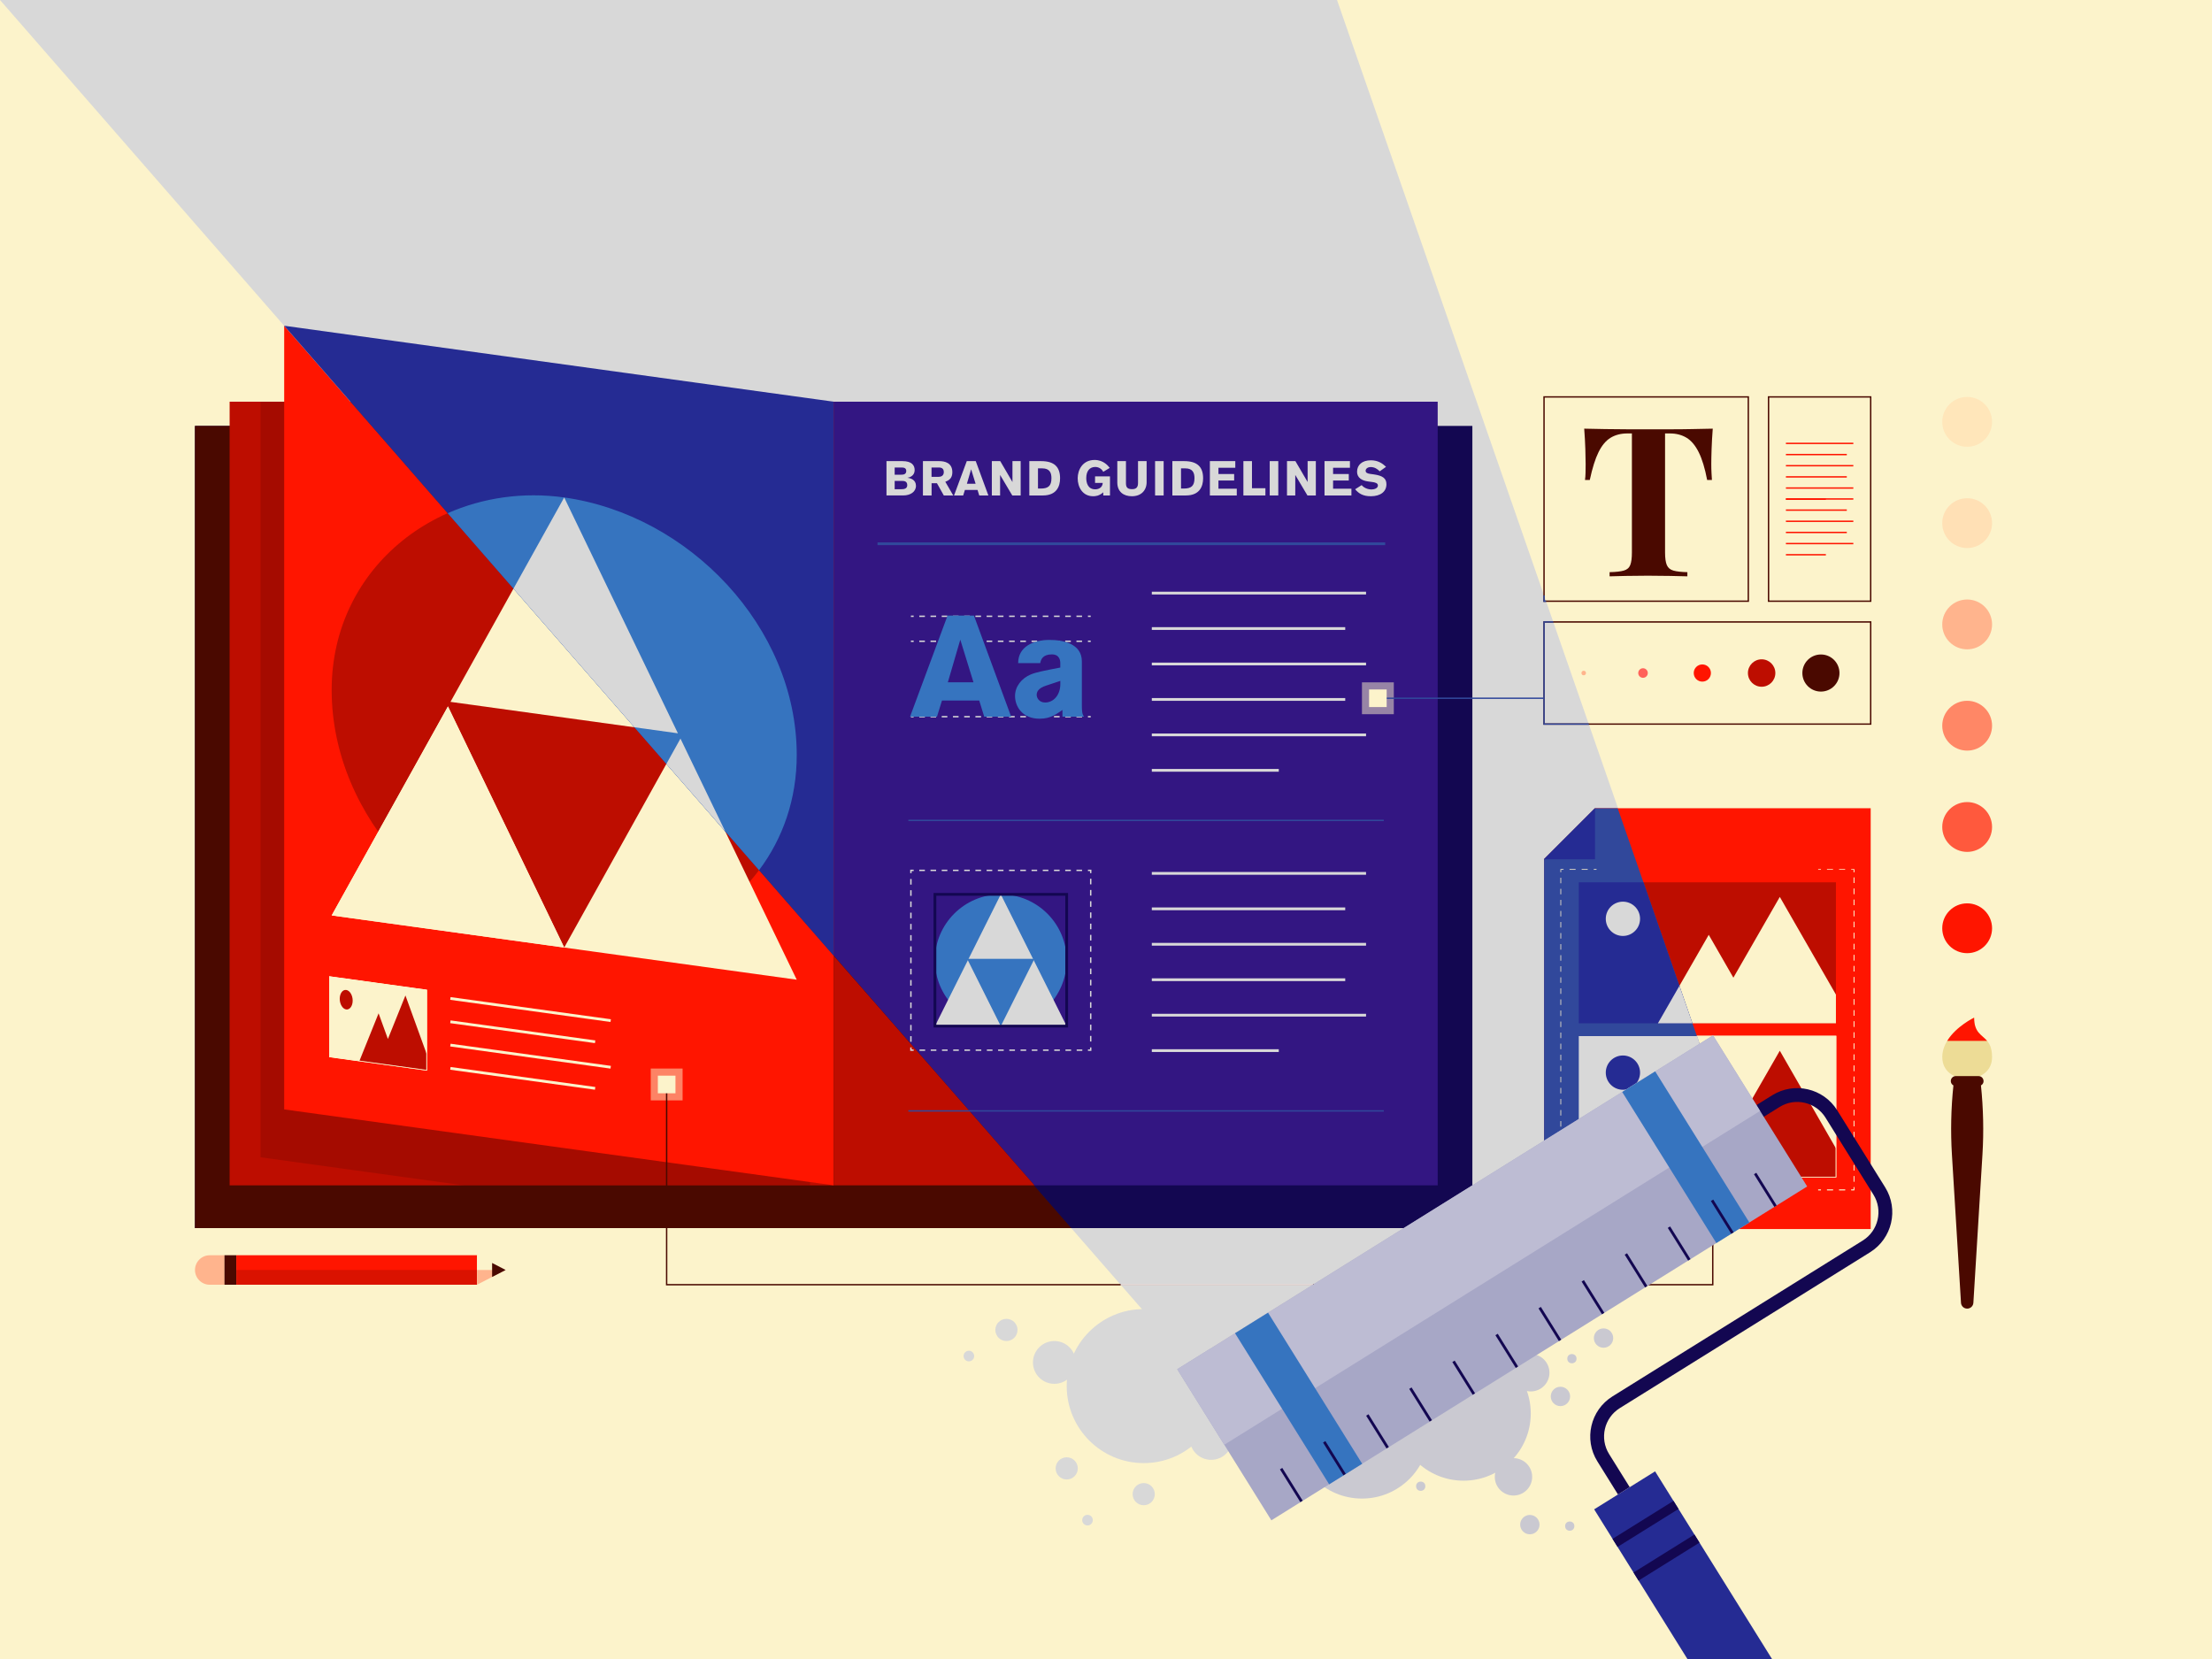 <svg viewBox="0 0 800 600" xmlns="http://www.w3.org/2000/svg" xmlns:xlink="http://www.w3.org/1999/xlink"><rect x="0" y="0" width="800" height="600" fill="#333333" stroke="none"/><clipPath id="a"><path d="m0 0h800v600h-800z"/></clipPath><g clip-path="url(#a)"><path d="m0 0h800v600h-800z" fill="#fcf3cb"/><path d="m429.75 492.68 185.1-115.04-131.66-378.69-483.19 1.05z" fill="#d8d8d8"/><path d="m301.51 154.04h-231v290.12h231 230.99v-290.12z" fill="#130751"/><path d="m614.85 377.64-21.97-63.19 77.63 2.25-.76 60.27z" fill="#fcf3cb"/><path d="m519.96 428.69h-145.83l-72.62-83.04-26.82-200.37h245.27z" fill="#331682"/><circle cx="413.64" cy="501.3" fill="#d8d8d8" r="27.85"/><circle cx="381.32" cy="492.74" fill="#d8d8d8" r="7.74"/><circle cx="438.02" cy="520.23" fill="#d8d8d8" r="7.74"/><circle cx="350.41" cy="490.43" fill="#d8d8d8" r="1.92"/><circle cx="393.31" cy="549.78" fill="#d8d8d8" r="1.92"/><circle cx="363.99" cy="480.99" fill="#d8d8d8" r="4.01"/><circle cx="385.79" cy="531.06" fill="#d8d8d8" r="4.01"/><circle cx="413.64" cy="540.38" fill="#d8d8d8" r="4.01"/><circle cx="529.31" cy="511.2" fill="#cac9d1" r="24.31"/><circle cx="492.57" cy="517.67" fill="#cac9d1" r="24.31"/><circle cx="547.37" cy="534.12" fill="#cac9d1" r="6.76"/><circle cx="553.62" cy="496.47" fill="#cac9d1" r="6.76"/><circle cx="567.72" cy="551.94" fill="#cac9d1" r="1.67"/><circle cx="513.82" cy="537.51" fill="#cac9d1" r="1.67"/><circle cx="568.5" cy="491.38" fill="#cac9d1" r="1.67"/><circle cx="553.29" cy="551.4" fill="#cac9d1" r="3.5"/><circle cx="564.35" cy="505.04" fill="#cac9d1" r="3.5"/><circle cx="579.94" cy="483.93" fill="#cac9d1" r="3.5"/><path d="m301.51 154.04h-231v290.12h231 85.92l-253.05-290.12z" fill="#4a0900"/><path d="m83.05 145.28h218.46v283.42h-218.46z" fill="#bd0d00"/><path d="m94.23 418.55 73.39 10.14h125.33v-266.09l-125.33-17.32h-73.39z" fill="#4a0900" opacity=".2"/><path d="m301.51 428.69-198.73-27.46v-283.42l198.73 227.84z" fill="#ff1500"/><path d="m374.13 428.69h-72.62v-83.04z" fill="#bd0d00"/><path d="m154.3 387.07c-11.71-1.62-23.41-3.24-35.12-4.85v-29c11.71 1.62 23.42 3.24 35.12 4.85z" fill="#fcf3cb" stroke="#fcf3cb" stroke-miterlimit="10" stroke-width=".25"/><path d="m122.87 361.23c0-1.95 1.05-3.38 2.34-3.2s2.34 1.9 2.34 3.85-1.05 3.38-2.34 3.2-2.34-1.9-2.34-3.85z" fill="#bd0d00"/><path d="m154.3 387.07v-5.9c-3.07-8.46-4.6-12.69-7.67-21.15-2.54 6.3-3.81 9.44-6.34 15.74-1.35-3.71-2.02-5.57-3.37-9.28-2.78 6.89-4.17 10.34-6.94 17.24 9.73 1.34 14.59 2.02 24.32 3.36z" fill="#bd0d00"/><path d="m154.3 387.07c-11.71-1.62-23.41-3.24-35.12-4.85v-29c11.71 1.62 23.42 3.24 35.12 4.85z" fill="none" stroke="#fcf3cb" stroke-miterlimit="10" stroke-width=".25"/><path d="m162.89 361.11c19.33 2.67 38.65 5.34 57.98 8.01" fill="none" stroke="#fcf3cb" stroke-miterlimit="10"/><path d="m162.89 369.54 52.35 7.23" fill="none" stroke="#fcf3cb" stroke-miterlimit="10"/><path d="m162.89 377.97c19.33 2.67 38.65 5.34 57.98 8.01" fill="none" stroke="#fcf3cb" stroke-miterlimit="10"/><path d="m162.89 386.39 52.35 7.23" fill="none" stroke="#fcf3cb" stroke-miterlimit="10"/><path d="m288.15 272.93c.08 45.43-40.49 75.86-84.1 69.77-44.98-6.29-84.02-46.73-84.1-93.02-.08-45.35 40.43-75.87 84.1-69.77 44.98 6.29 84.02 46.73 84.1 93.02z" fill="#bd0d00"/><path d="m119.96 331.08c28.03 3.87 56.06 7.75 84.1 11.62-14.02-29.07-28.03-58.14-42.05-87.21-14.02 25.19-28.03 50.39-42.05 75.58z" fill="#fcf3cb"/><path d="m245.18 265.21c-13.71-28.43-27.42-56.86-41.13-85.29-13.71 24.64-27.42 49.28-41.13 73.92z" fill="#fcf3cb"/><path d="m246.1 267.12c-14.02 25.19-28.03 50.39-42.05 75.58 28.03 3.87 56.07 7.75 84.1 11.62-14.02-29.07-28.03-58.14-42.05-87.2z" fill="#fcf3cb"/><path d="m119.96 331.08c28.03 3.87 56.06 7.75 84.1 11.62-14.02-29.07-28.03-58.14-42.05-87.21-14.02 25.19-28.03 50.39-42.05 75.58z" fill="#fcf3cb"/><path d="m645.9 180.46h24.38" fill="none" stroke="#ff1500" stroke-miterlimit="10" stroke-width=".5"/><path d="m645.9 184.49h22.02" fill="none" stroke="#ff1500" stroke-miterlimit="10" stroke-width=".5"/><path d="m645.9 188.53h24.38" fill="none" stroke="#ff1500" stroke-miterlimit="10" stroke-width=".5"/><path d="m645.9 192.56h22.02" fill="none" stroke="#ff1500" stroke-miterlimit="10" stroke-width=".5"/><path d="m645.9 196.59h24.38" fill="none" stroke="#ff1500" stroke-miterlimit="10" stroke-width=".5"/><path d="m645.9 200.63h14.45" fill="none" stroke="#ff1500" stroke-miterlimit="10" stroke-width=".5"/><path d="m645.9 160.36h24.38" fill="none" stroke="#ff1500" stroke-miterlimit="10" stroke-width=".5"/><path d="m645.9 164.4h22.02" fill="none" stroke="#ff1500" stroke-miterlimit="10" stroke-width=".5"/><path d="m645.9 168.43h24.38" fill="none" stroke="#ff1500" stroke-miterlimit="10" stroke-width=".5"/><path d="m645.9 172.47h22.02" fill="none" stroke="#ff1500" stroke-miterlimit="10" stroke-width=".5"/><path d="m645.9 176.5h24.38" fill="none" stroke="#ff1500" stroke-miterlimit="10" stroke-width=".5"/><path d="m645.9 180.54h14.45" fill="none" stroke="#ff1500" stroke-miterlimit="10" stroke-width=".5"/><path d="m619.44 155.03c-.2 2.56-.34 5.03-.42 7.39s-.11 4.17-.11 5.43c0 1.11.02 2.16.08 3.17.05 1.01.1 1.86.15 2.56h-1.73c-.8-4.22-1.82-7.57-3.05-10.03s-2.7-4.21-4.41-5.24-3.72-1.55-6.03-1.55h-1.73v43.07c0 2.01.21 3.52.64 4.53s1.22 1.67 2.38 2 2.84.52 5.05.57v1.51c-1.56-.05-3.63-.1-6.22-.15s-5.29-.08-8.11-.08-5.38.03-7.84.08-4.45.1-5.96.15v-1.51c2.26-.05 3.97-.24 5.13-.57s1.94-.99 2.34-2 .6-2.51.6-4.53v-43.07h-1.66c-2.31 0-4.33.52-6.03 1.55-1.71 1.03-3.17 2.77-4.37 5.2-1.21 2.44-2.26 5.8-3.17 10.07h-1.73c.1-.7.16-1.56.19-2.56.02-1 .04-2.06.04-3.17 0-1.26-.04-3.07-.11-5.43-.08-2.36-.21-4.83-.41-7.39 2.31.05 4.84.1 7.58.15s5.49.08 8.26.08h14.97c2.74 0 5.49-.02 8.26-.08 2.76-.05 5.25-.1 7.47-.15z" fill="#4a0900"/><path d="m558.42 143.55h73.88v73.88h-73.88z" fill="none" stroke="#4a0900" stroke-miterlimit="10" stroke-width=".5"/><path d="m639.62 143.55h36.94v73.88h-36.94z" fill="none" stroke="#4a0900" stroke-miterlimit="10" stroke-width=".5"/><path d="m599.02 184.34h36.94v118.14h-36.94z" fill="none" stroke="#4a0900" stroke-miterlimit="10" stroke-width=".5" transform="matrix(0 1 -1 0 860.9 -374.08)"/><circle cx="658.56" cy="243.41" fill="#4a0900" r="6.71"/><circle cx="637.12" cy="243.41" fill="#bd0d00" r="4.96"/><circle cx="615.67" cy="243.41" fill="#ff1500" r="3.11"/><circle cx="594.22" cy="243.41" fill="#ff625a" r="1.73"/><circle cx="572.77" cy="243.41" fill="#ffb48d" r=".82"/><circle cx="711.45" cy="152.57" fill="#ffe6ba" r="9.01"/><circle cx="711.45" cy="189.2" fill="#ffe0b5" r="9.01"/><circle cx="711.45" cy="225.83" fill="#ffb48d" r="9.01"/><circle cx="711.45" cy="262.46" fill="#ff8766" r="9.01"/><circle cx="711.45" cy="299.09" fill="#ff593d" r="9.01"/><circle cx="711.45" cy="335.72" fill="#ff1500" r="9.01"/><path d="m235.35 386.45h11.52v11.52h-11.52z" fill="#fcf3cb" opacity=".5"/><path d="m241.1 392.21v72.42h378.34v-20.13" fill="none" stroke="#4a0900" stroke-miterlimit="10" stroke-width=".5"/><path d="m237.92 389.03h6.37v6.37h-6.37z" fill="#fcf3cb"/><path d="m75.85 453.97h5.33v10.67h-5.33c-2.94 0-5.33-2.39-5.33-5.33 0-2.94 2.39-5.33 5.33-5.33z" fill="#ffb48d"/><path d="m81.18 453.97h4.28v10.67h-4.28z" fill="#4a0900"/><path d="m85.46 453.97h87.07v10.67h-87.07z" fill="#ff1500"/><path d="m85.46 459.3h87.07v5.33h-87.07z" fill="#4a0900" opacity=".2"/><path d="m172.53 464.63v-10.66l10.35 5.33z" fill="#fcf3cb"/><path d="m172.53 464.63v-5.33h10.35z" fill="#ffb48d"/><path d="m177.98 461.83v-5.06l4.9 2.53z" fill="#4a0900"/><path d="m676.56 444.5h-118.14v-133.74l18.45-18.45h99.69z" fill="#ff1500"/><path d="m576.87 292.31v18.45h-18.45z" fill="#23328e"/><path d="m570.99 374.73h93v50.98h-93z" fill="#fcf3cb" stroke="#fcf3cb" stroke-miterlimit="10" stroke-width=".25"/><circle cx="586.95" cy="387.93" fill="#bd0d00" r="6.2"/><path d="m663.99 425.7v-10.38l-20.3-35.31-16.79 29.21-8.91-15.5-18.38 31.98z" fill="#bd0d00"/><path d="m570.99 374.73h93v50.98h-93z" fill="none" stroke="#fcf3cb" stroke-miterlimit="10" stroke-width=".25"/><path d="m570.99 319.1h93v50.98h-93z" fill="#bd0d00"/><circle cx="586.95" cy="332.3" fill="#fcf3cb" r="6.2" stroke="#fcf3cb" stroke-miterlimit="10" stroke-width=".25"/><path d="m663.99 370.08v-10.38l-20.3-35.32-16.79 29.21-8.91-15.5-18.38 31.99z" fill="#fcf3cb"/><path d="m577.41 314.45h-1" fill="none" stroke="#fcf3cb" stroke-miterlimit="10" stroke-width=".25"/><path d="m574.22 314.45h-7.65" fill="none" stroke="#fcf3cb" stroke-dasharray="0 0 2.19 2.19" stroke-miterlimit="10" stroke-width=".25"/><path d="m565.48 314.45h-1v1" fill="none" stroke="#fcf3cb" stroke-miterlimit="10" stroke-width=".25"/><path d="m564.48 317.45v110.91" fill="none" stroke="#fcf3cb" stroke-dasharray="0 0 2 2" stroke-miterlimit="10" stroke-width=".25"/><path d="m564.48 429.35v1h1" fill="none" stroke="#fcf3cb" stroke-miterlimit="10" stroke-width=".25"/><path d="m567.66 430.35h7.66" fill="none" stroke="#fcf3cb" stroke-dasharray="0 0 2.19 2.19" stroke-miterlimit="10" stroke-width=".25"/><path d="m576.41 430.35h1" fill="none" stroke="#fcf3cb" stroke-miterlimit="10" stroke-width=".25"/><path d="m657.57 430.35h1" fill="none" stroke="#fcf3cb" stroke-miterlimit="10" stroke-width=".25"/><path d="m660.76 430.35h7.65" fill="none" stroke="#fcf3cb" stroke-dasharray="0 0 2.19 2.19" stroke-miterlimit="10" stroke-width=".25"/><path d="m669.51 430.35h1v-1" fill="none" stroke="#fcf3cb" stroke-miterlimit="10" stroke-width=".25"/><path d="m670.51 427.36v-110.91" fill="none" stroke="#fcf3cb" stroke-dasharray="0 0 2 2" stroke-miterlimit="10" stroke-width=".25"/><path d="m670.51 315.45v-1h-1" fill="none" stroke="#fcf3cb" stroke-miterlimit="10" stroke-width=".25"/><path d="m667.32 314.45h-7.65" fill="none" stroke="#fcf3cb" stroke-dasharray="0 0 2.19 2.19" stroke-miterlimit="10" stroke-width=".25"/><path d="m658.57 314.45h-1" fill="none" stroke="#fcf3cb" stroke-miterlimit="10" stroke-width=".25"/><path d="m702.45 382.35c0-8.79 11.52-14.3 11.52-14.3 0 8.39 6.49 5.43 6.49 14.3 0 4.97-4.03 7.75-9 7.75s-9-2.77-9-7.75z" fill="#eddc96"/><path d="m704.24 376.44h14.42c-1.92-2.26-4.69-2.9-4.69-8.39 0 0-6.5 3.11-9.73 8.39z" fill="#ff1500"/><path d="m717.37 390.98c0-1-.81-1.8-1.8-1.8h-8.24c-1 0-1.8.81-1.8 1.8 0 .68.39 1.27.95 1.58-.87 8.31-1.05 16.67-.54 25.01l3.28 53.61c.07 1.18 1.05 2.1 2.24 2.1s2.16-.92 2.24-2.1l3.28-53.61c.51-8.34.32-16.7-.54-25.01.56-.3.95-.89.95-1.58z" fill="#4a0900"/><path d="m102.78 117.81 198.73 227.84v-200.37z" fill="#252b93"/><path d="m274.52 314.71c8.55-11.39 13.66-25.64 13.63-41.78-.08-46.28-39.11-86.73-84.1-93.02-14.91-2.08-29.46.11-42.14 5.7z" fill="#3674bf"/><path d="m262.29 300.69c-5.4-11.19-10.79-22.38-16.19-33.57-1.7 3.06-3.4 6.11-5.1 9.17z" fill="#d8d8d8"/><path d="m229.44 263.03c5.25.73 10.49 1.45 15.74 2.18-13.71-28.43-27.42-56.86-41.13-85.29-6.12 10.99-12.23 21.99-18.35 32.98l43.74 50.14z" fill="#d8d8d8"/><path d="m320.61 166.77h5.79c3.27 0 4.4 1.44 4.4 3.25 0 2.09-1.9 2.69-2.66 2.78 1.2.11 3.13.72 3.13 2.9s-2.04 3.48-4.57 3.48h-6.09v-12.42zm5.3 4.91c.67 0 1.85-.05 1.85-1.34 0-1.2-1.04-1.25-1.64-1.25h-2.55v2.59zm-.18 5.26c1 0 2.39-.05 2.39-1.48 0-1.5-1.25-1.53-1.88-1.53h-2.67v3.01z" fill="#d8d8d8"/><path d="m339.66 166.77c1.85 0 4.77.48 4.77 4.03 0 2.11-1.2 2.96-2.55 3.43l2.87 4.96h-3.41l-2.48-4.43h-1.94v4.43h-3.13v-12.42h5.88zm-2.76 5.68h2.57c1.78 0 1.87-1.34 1.87-1.72 0-1.62-1.3-1.65-1.85-1.65h-2.59v3.38z" fill="#d8d8d8"/><path d="m354.16 179.19-.62-1.99h-4.57l-.62 1.99h-3.31l4.61-12.42h3.24l4.57 12.42h-3.31zm-2.94-9.47-1.53 5.24h3.15z" fill="#d8d8d8"/><path d="m366.1 179.19-4.4-7.42v7.42h-2.99v-12.42h3.04l4.42 7.56v-7.56h2.97v12.42z" fill="#d8d8d8"/><path d="m372.27 166.77h4.26c4.8 0 6.86 2.13 6.86 6.21 0 2.96-1.28 6.21-6.23 6.21h-4.89zm3.13 9.92h1c2.67 0 3.87-.93 3.87-3.75 0-1.94-.63-3.55-3.34-3.55h-1.53z" fill="#d8d8d8"/><path d="m399 170.64c-.44-.9-1.48-1.76-2.9-1.76-1.99 0-3.24 1.48-3.24 4.01 0 1.48.44 4.08 3.25 4.08 1.13 0 2.6-.55 2.71-2.32h-2.78v-2.36h5.4v6.9h-2.43v-1.14c-1.51 1.37-2.96 1.42-3.66 1.42-3.85 0-5.59-3.34-5.59-6.49 0-2.96 1.72-6.63 6.12-6.63 3.29 0 4.94 2.2 5.47 2.87l-2.36 1.43z" fill="#d8d8d8"/><path d="m414.7 174.28c0 3.11-1.99 5.19-5.35 5.19-2.92 0-5.26-1.55-5.26-4.98v-7.72h3.13v8.08c0 1.65.84 2.06 2.23 2.06 1.58 0 2.13-.79 2.13-2.22v-7.92h3.11v7.51z" fill="#d8d8d8"/><path d="m417.75 179.19v-12.42h3.1v12.42z" fill="#d8d8d8"/><path d="m424 166.77h4.26c4.8 0 6.86 2.13 6.86 6.21 0 2.96-1.28 6.21-6.23 6.21h-4.89zm3.13 9.92h1c2.67 0 3.87-.93 3.87-3.75 0-1.94-.63-3.55-3.34-3.55h-1.53z" fill="#d8d8d8"/><path d="m437.58 166.77h9.18v2.41h-6.09v2.25h5.68v2.36h-5.68v2.96h6.63v2.45h-9.73v-12.42z" fill="#d8d8d8"/><path d="m449.69 179.19v-12.42h3.1v9.8h4.86v2.62h-7.95z" fill="#d8d8d8"/><path d="m459.21 179.19v-12.42h3.1v12.42z" fill="#d8d8d8"/><path d="m472.85 179.19-4.4-7.42v7.42h-2.99v-12.42h3.04l4.42 7.56v-7.56h2.97v12.42z" fill="#d8d8d8"/><path d="m479.04 166.77h9.18v2.41h-6.09v2.25h5.68v2.36h-5.68v2.96h6.63v2.45h-9.73v-12.42z" fill="#d8d8d8"/><path d="m499 170.47c-.9-.93-1.92-1.55-3.25-1.55-1.27 0-1.85.74-1.85 1.32 0 .67.53.99 1.58 1.14l1.37.19c3.24.46 4.57 1.44 4.57 3.57 0 2.62-2.09 4.33-5.65 4.33-2.9 0-4.4-1.04-5.67-2.52l2.36-1.5c.83 1 2.25 1.57 3.59 1.57.91 0 2.29-.4 2.29-1.44 0-.88-1.06-1.13-2.16-1.27l-1.42-.19c-2.18-.3-3.96-1.32-3.96-3.5 0-2.45 1.81-4.15 5.01-4.15 2.62 0 4.26 1.2 5.47 2.36l-2.29 1.64z" fill="#d8d8d8"/><path d="m317.36 196.66h183.61" fill="none" stroke="#31489b" stroke-miterlimit="10"/><path d="m416.57 214.5h77.48" fill="none" stroke="#d8d8d8" stroke-miterlimit="10"/><path d="m416.57 227.32h69.95" fill="none" stroke="#d8d8d8" stroke-miterlimit="10"/><path d="m416.57 240.14h77.48" fill="none" stroke="#d8d8d8" stroke-miterlimit="10"/><path d="m416.57 252.96h69.95" fill="none" stroke="#d8d8d8" stroke-miterlimit="10"/><path d="m416.57 265.78h77.48" fill="none" stroke="#d8d8d8" stroke-miterlimit="10"/><path d="m416.57 278.6h45.92" fill="none" stroke="#d8d8d8" stroke-miterlimit="10"/><path d="m416.57 315.87h77.48" fill="none" stroke="#d8d8d8" stroke-miterlimit="10"/><path d="m416.57 328.69h69.95" fill="none" stroke="#d8d8d8" stroke-miterlimit="10"/><path d="m416.57 341.51h77.48" fill="none" stroke="#d8d8d8" stroke-miterlimit="10"/><path d="m416.57 354.33h69.95" fill="none" stroke="#d8d8d8" stroke-miterlimit="10"/><path d="m416.57 367.15h77.48" fill="none" stroke="#d8d8d8" stroke-miterlimit="10"/><path d="m416.57 379.97h45.92" fill="none" stroke="#d8d8d8" stroke-miterlimit="10"/><path d="m328.51 296.71h171.95" fill="none" stroke="#31489b" stroke-miterlimit="10" stroke-width=".5"/><path d="m328.51 401.77h171.95" fill="none" stroke="#31489b" stroke-miterlimit="10" stroke-width=".5"/><circle cx="361.95" cy="347.29" fill="#3674bf" r="23.83"/><path d="m385.78 371.12h-47.65l23.82-47.66z" fill="#d8d8d8"/><path d="m349.78 346.77h24.35l-12.18 24.35z" fill="#3674bf"/><g fill="none" stroke-miterlimit="10"><path d="m338.13 323.46h47.65v47.65h-47.65z" stroke="#130751"/><path d="m394.47 378.81v1h-1" stroke="#d8d8d8" stroke-width=".5"/><path d="m391.43 379.81h-59.97" stroke="#d8d8d8" stroke-dasharray="0 0 2.03 2.03" stroke-width=".5"/><path d="m330.44 379.81h-1v-1" stroke="#d8d8d8" stroke-width=".5"/><path d="m329.44 376.77v-59.98" stroke="#d8d8d8" stroke-dasharray="0 0 2.03 2.03" stroke-width=".5"/><path d="m329.44 315.78v-1h1" stroke="#d8d8d8" stroke-width=".5"/><path d="m332.47 314.78h59.98" stroke="#d8d8d8" stroke-dasharray="0 0 2.03 2.03" stroke-width=".5"/><path d="m393.47 314.78h1v1" stroke="#d8d8d8" stroke-width=".5"/><path d="m394.47 317.81v59.98" stroke="#d8d8d8" stroke-dasharray="0 0 2.03 2.03" stroke-width=".5"/><path d="m329.44 259.2h1" stroke="#d8d8d8" stroke-width=".5"/><path d="m332.47 259.2h59.98" stroke="#d8d8d8" stroke-dasharray="0 0 2.03 2.03" stroke-width=".5"/><path d="m393.47 259.2h1" stroke="#d8d8d8" stroke-width=".5"/><path d="m329.44 231.92h1" stroke="#d8d8d8" stroke-width=".5"/><path d="m332.47 231.92h59.98" stroke="#d8d8d8" stroke-dasharray="0 0 2.03 2.03" stroke-width=".5"/><path d="m393.47 231.92h1" stroke="#d8d8d8" stroke-width=".5"/><path d="m329.44 222.88h1" stroke="#d8d8d8" stroke-width=".5"/><path d="m332.47 222.88h59.98" stroke="#d8d8d8" stroke-dasharray="0 0 2.03 2.03" stroke-width=".5"/><path d="m393.47 222.88h1" stroke="#d8d8d8" stroke-width=".5"/></g><path d="m355.96 259.2-1.81-5.85h-13.47l-1.81 5.85h-9.74l13.57-36.57h9.53l13.47 36.57zm-8.65-27.87-4.51 15.43h9.27l-4.77-15.43z" fill="#3674bf"/><path d="m384.25 259.2v-2.43c-2.12 1.4-4.14 3.16-8.29 3.16-6.16 0-8.86-4.35-8.86-8.24 0-3.37 2.33-6.37 5.7-7.77 1.86-.78 4.71-1.35 10.67-2.49v-1.5c0-.93-.16-3.26-3.06-3.26-3.37 0-3.99 1.97-4.2 3.16h-7.98c0-5.96 5.49-8.39 11.39-8.39 4.66 0 11.65 1.24 11.65 7.77v15.8c0 2.33.1 3.21.78 4.2h-7.82zm-5.9-11.24c-2.75.88-3.42 2.18-3.42 3.37 0 .93.78 2.74 3.06 2.74 3.11 0 5.49-2.8 5.49-6.63v-1.19z" fill="#3674bf"/><path d="m614.85 377.99-56.43 35.07v-102.3l18.45-18.45h8.19z" fill="#31489b"/><path d="m576.87 292.31v18.45h-18.45z" fill="#252b93"/><path d="m614.85 377.99-43.86 47.71v-50.97h42.84z" fill="#d8d8d8"/><circle cx="586.95" cy="387.93" fill="#252b93" r="6.2"/><path d="m612.05 370.08h-41.06v-50.98h23.38z" fill="#252b93"/><circle cx="586.95" cy="332.3" fill="#d8d8d8" r="6.2"/><path d="m612.11 370.08-4.72-13.54-7.78 13.54" fill="#d8d8d8"/><path d="m577.41 314.45h-1" fill="none" stroke="#fcf3cb" stroke-miterlimit="10" stroke-width=".25"/><path d="m574.22 314.45h-7.65" fill="none" stroke="#fcf3cb" stroke-dasharray="0 0 2.19 2.19" stroke-miterlimit="10" stroke-width=".25"/><path d="m565.48 314.45h-1v1" fill="none" stroke="#fcf3cb" stroke-miterlimit="10" stroke-width=".25"/><path d="m564.48 317.45v110.91" fill="none" stroke="#fcf3cb" stroke-dasharray="0 0 2 2" stroke-miterlimit="10" stroke-width=".25"/><path d="m564.48 429.35v1h1" fill="none" stroke="#fcf3cb" stroke-miterlimit="10" stroke-width=".25"/><path d="m567.66 430.35h7.66" fill="none" stroke="#fcf3cb" stroke-dasharray="0 0 2.19 2.19" stroke-miterlimit="10" stroke-width=".25"/><path d="m576.41 430.35h1" fill="none" stroke="#fcf3cb" stroke-miterlimit="10" stroke-width=".25"/><path d="m657.57 430.35h1" fill="none" stroke="#fcf3cb" stroke-miterlimit="10" stroke-width=".25"/><path d="m660.76 430.35h7.65" fill="none" stroke="#fcf3cb" stroke-dasharray="0 0 2.19 2.19" stroke-miterlimit="10" stroke-width=".25"/><path d="m669.51 430.35h1v-1" fill="none" stroke="#fcf3cb" stroke-miterlimit="10" stroke-width=".25"/><path d="m670.51 427.36v-110.91" fill="none" stroke="#fcf3cb" stroke-dasharray="0 0 2 2" stroke-miterlimit="10" stroke-width=".25"/><path d="m670.51 315.45v-1" fill="none" stroke="#fcf3cb" stroke-miterlimit="10" stroke-width=".25"/><path d="m559.15 217.44h-.73v-2.09" fill="none" stroke="#31489b" stroke-miterlimit="10" stroke-width=".5"/><path d="m574.6 261.88h-16.18v-36.94h3.34" fill="none" stroke="#31489b" stroke-miterlimit="10" stroke-width=".5"/><path d="m492.57 246.78h11.52v11.52h-11.52z" fill="#fcf3cb" opacity=".5"/><path d="m498.33 252.53h60.09" fill="none" stroke="#31489b" stroke-miterlimit="10" stroke-width=".5"/><path d="m495.14 249.35h6.37v6.37h-6.37z" fill="#fcf3cb"/><path d="m405.29 464.63h69.58" fill="none" stroke="#fff" stroke-miterlimit="10" stroke-width=".5"/><path d="m539.41 462.3 102.88-64.07c6.82-4.25 15.8-2.16 20.05 4.66l17.33 27.84c4.25 6.82 2.16 15.8-4.66 20.05l-90.52 56.37c-6.82 4.25-8.91 13.23-4.66 20.05l7.46 11.98" fill="none" stroke="#130751" stroke-miterlimit="10" stroke-width="5"/><path d="m425.29 430.12h228.25v64.37h-228.25z" fill="#a7a7c6" transform="matrix(.849 -.529 .529 .849 -162.85 355)"/><path d="m416.78 432.55h228.25v32.18h-228.25z" fill="#bdbcd3" transform="matrix(.849 -.529 .529 .849 -156.92 348.44)"/><path d="m462.36 473.72h14.06v64.37h-14.06z" fill="#3674bf" transform="matrix(.849 -.529 .529 .849 -196.48 324.58)"/><path d="m602.4 386.52h14.06v64.37h-14.06z" fill="#3674bf" transform="matrix(.849 -.529 .529 .849 -129.22 385.43)"/><path d="m604.14 530.65h25.96v112.89h-25.96z" fill="#252b93" transform="matrix(.849 -.529 .529 .849 -217.08 414.94)"/><path d="m581.85 549.58h25.96v3.44h-25.96z" fill="#130751" transform="matrix(.849 -.529 .529 .849 -201.52 397.75)"/><path d="m589.44 561.76h25.96v3.44h-25.96z" fill="#130751" transform="matrix(.849 -.529 .529 .849 -206.82 403.6)"/><path d="m470.71 543-7.38-11.84" fill="none" stroke="#130751" stroke-miterlimit="10"/><path d="m486.29 533.29-7.37-11.83" fill="none" stroke="#130751" stroke-miterlimit="10"/><path d="m501.88 523.59-7.37-11.84" fill="none" stroke="#130751" stroke-miterlimit="10"/><path d="m517.46 513.88-7.37-11.83" fill="none" stroke="#130751" stroke-miterlimit="10"/><path d="m533.05 504.18-7.37-11.84" fill="none" stroke="#130751" stroke-miterlimit="10"/><path d="m548.63 494.47-7.37-11.83" fill="none" stroke="#130751" stroke-miterlimit="10"/><path d="m564.22 484.77-7.37-11.84" fill="none" stroke="#130751" stroke-miterlimit="10"/><path d="m579.8 475.06-7.37-11.83" fill="none" stroke="#130751" stroke-miterlimit="10"/><path d="m595.39 465.36-7.37-11.84" fill="none" stroke="#130751" stroke-miterlimit="10"/><path d="m610.97 455.65-7.37-11.83" fill="none" stroke="#130751" stroke-miterlimit="10"/><path d="m626.56 445.95-7.37-11.84" fill="none" stroke="#130751" stroke-miterlimit="10"/><path d="m642.14 436.24-7.37-11.83" fill="none" stroke="#130751" stroke-miterlimit="10"/></g></svg>